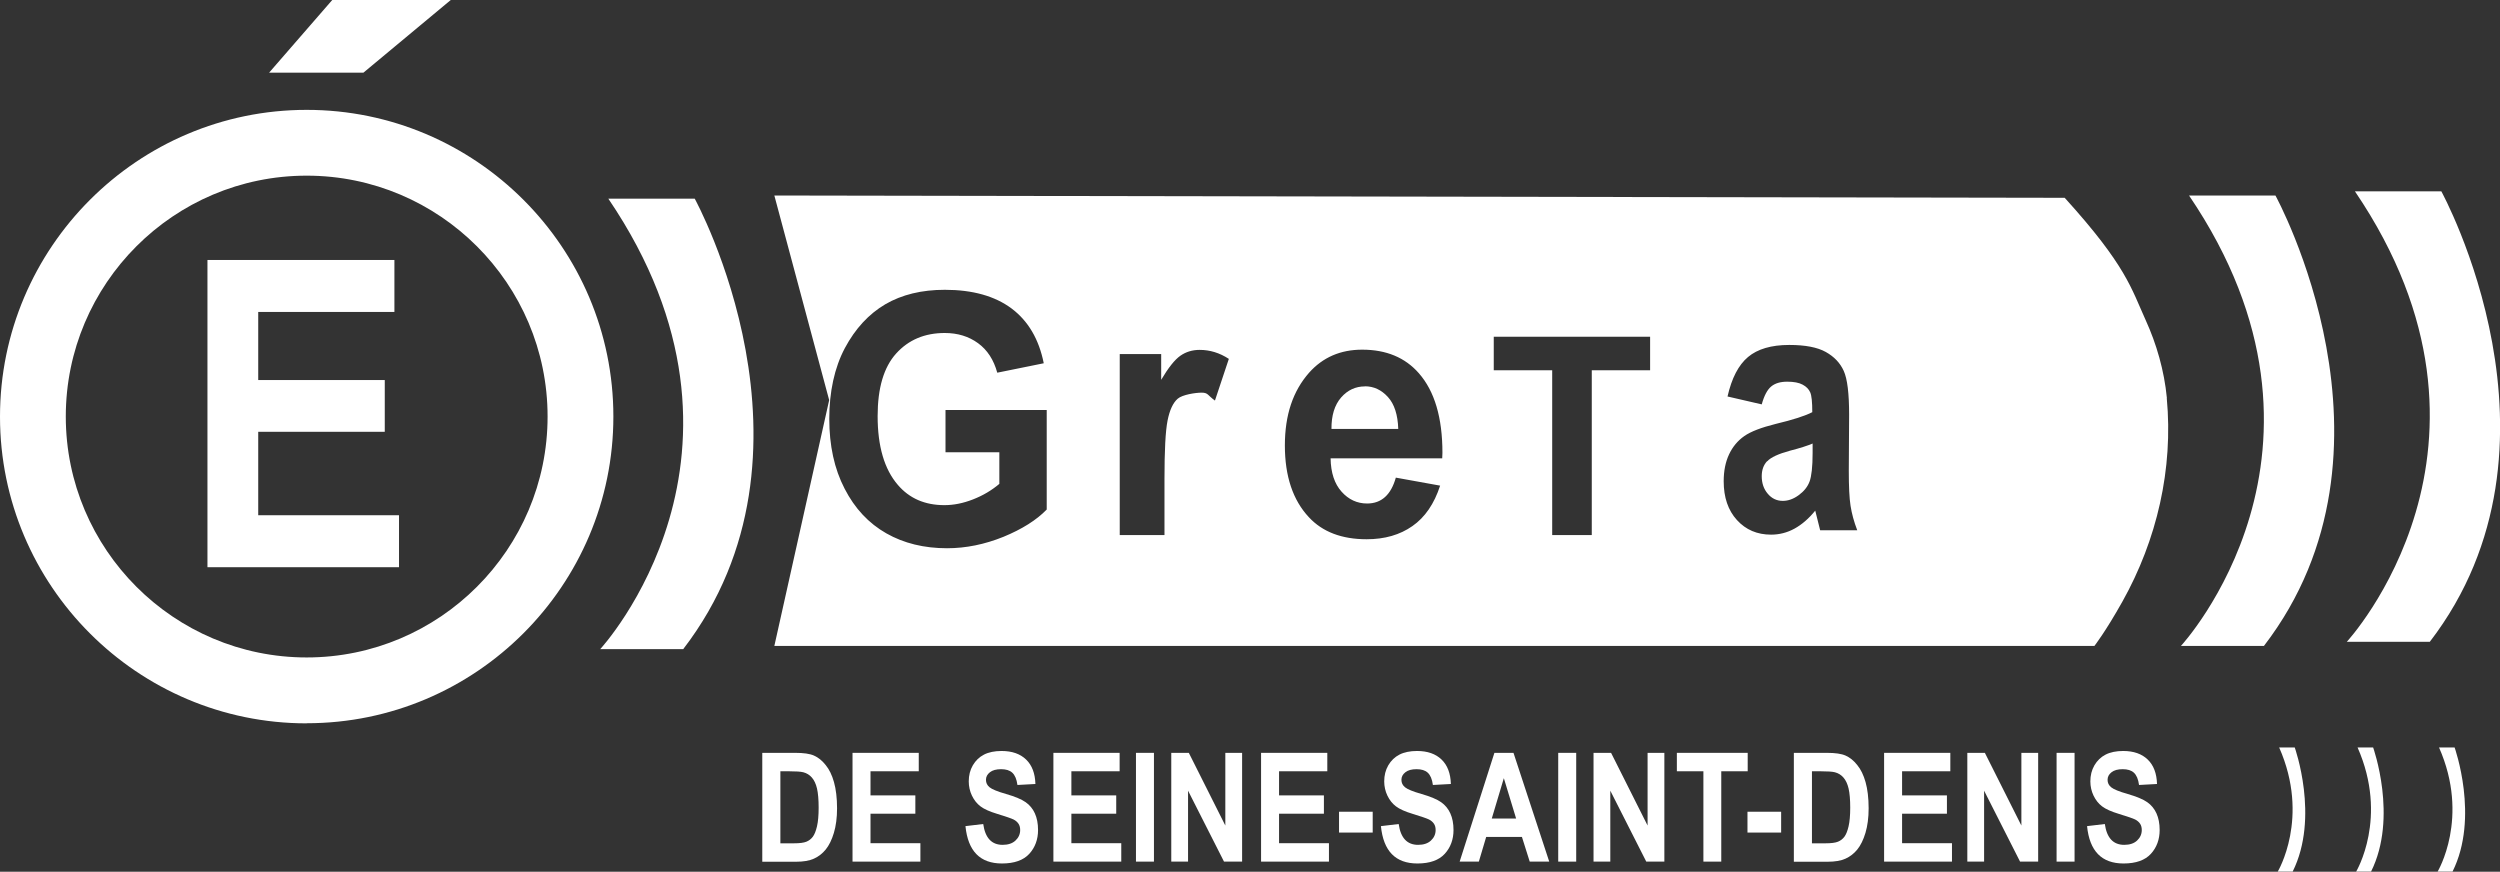 <svg xmlns="http://www.w3.org/2000/svg" id="Calque_2" viewBox="0 0 228 79.5"><rect x="0" y="0" width="228" height="79.5" fill="#333333" stroke="none"/><defs><style>.cls-1{fill:#fff;stroke-width:0px;}</style></defs><g id="_93_greta"><path class="cls-1" d="m55.47,18.12h7.89s12.73,23.15-1.05,41.08h-7.57s16.52-17.83.74-41.08Z"></path><path class="cls-1" d="m27.97,65.97c-15.42,0-27.97-12.55-27.97-27.97S12.55,10.02,27.97,10.02s27.97,12.55,27.97,27.97-12.55,27.97-27.97,27.97Zm0-49.95c-12.12,0-21.97,9.86-21.97,21.97s9.86,21.97,21.97,21.97,21.97-9.86,21.97-21.97-9.86-21.97-21.97-21.97Z"></path><path class="cls-1" d="m18.92,51.72v-28.01h17.05v4.74h-12.42v6.21h11.54v4.72h-11.54v7.61h12.84v4.74h-17.47Z"></path><polygon class="cls-1" points="24.54 6.63 33.14 6.63 41.11 0 30.3 0 24.54 6.63"></polygon><path class="cls-1" d="m69.53,68.66h3c.76,0,1.33.08,1.71.25.38.17.74.45,1.06.86.33.4.58.92.76,1.56.18.64.28,1.44.28,2.39,0,.86-.1,1.6-.29,2.24-.19.63-.44,1.14-.74,1.51s-.66.65-1.08.84c-.42.19-.96.28-1.63.28h-3.08v-9.92Zm1.64,1.68v6.57h1.23c.53,0,.91-.05,1.15-.15.24-.1.43-.25.58-.45s.28-.52.38-.95c.1-.43.15-1,.15-1.71s-.05-1.31-.15-1.74-.26-.76-.47-1c-.21-.24-.47-.4-.78-.48-.23-.06-.67-.09-1.33-.09h-.74Z"></path><path class="cls-1" d="m77.75,78.58v-9.92h6.04v1.68h-4.4v2.2h4.09v1.67h-4.09v2.69h4.55v1.68h-6.19Z"></path><path class="cls-1" d="m88.07,75.34l1.6-.19c.18,1.27.77,1.9,1.77,1.9.5,0,.89-.13,1.17-.39s.43-.58.43-.96c0-.23-.05-.42-.15-.57s-.25-.29-.45-.39-.7-.27-1.48-.51c-.7-.21-1.21-.44-1.54-.69-.33-.25-.58-.57-.78-.98-.19-.4-.29-.84-.29-1.3,0-.54.12-1.03.37-1.46.25-.43.59-.76,1.02-.98.43-.22.97-.33,1.6-.33.96,0,1.7.26,2.24.78.54.52.82,1.26.85,2.23l-1.64.09c-.07-.53-.23-.9-.47-1.12s-.58-.32-1.02-.32-.78.09-1.02.28-.36.41-.36.69.11.5.33.68.72.39,1.5.61c.83.24,1.42.49,1.79.75.37.26.65.6.84,1.02.19.42.29.92.29,1.52,0,.86-.27,1.59-.8,2.17s-1.36.88-2.49.88c-2,0-3.1-1.13-3.33-3.4Z"></path><path class="cls-1" d="m96.07,78.58v-9.92h6.04v1.68h-4.4v2.2h4.09v1.67h-4.09v2.69h4.55v1.68h-6.19Z"></path><path class="cls-1" d="m103.6,78.58v-9.92h1.64v9.92h-1.64Z"></path><path class="cls-1" d="m106.82,78.58v-9.92h1.6l3.33,6.63v-6.63h1.53v9.92h-1.65l-3.28-6.47v6.47h-1.53Z"></path><path class="cls-1" d="m115.01,78.58v-9.92h6.04v1.68h-4.4v2.2h4.09v1.67h-4.09v2.69h4.55v1.68h-6.19Z"></path><path class="cls-1" d="m122.12,75.93v-1.9h3.07v1.9h-3.07Z"></path><path class="cls-1" d="m125.96,75.34l1.6-.19c.18,1.27.77,1.9,1.77,1.9.5,0,.89-.13,1.17-.39s.43-.58.43-.96c0-.23-.05-.42-.15-.57s-.25-.29-.45-.39-.7-.27-1.48-.51c-.7-.21-1.21-.44-1.54-.69-.33-.25-.58-.57-.78-.98-.19-.4-.29-.84-.29-1.3,0-.54.12-1.03.37-1.46.25-.43.59-.76,1.02-.98.43-.22.97-.33,1.6-.33.96,0,1.7.26,2.24.78.54.52.82,1.26.85,2.23l-1.64.09c-.07-.53-.23-.9-.47-1.12s-.58-.32-1.02-.32-.78.09-1.02.28-.36.41-.36.69.11.5.33.68.72.39,1.5.61c.83.24,1.42.49,1.79.75.37.26.65.6.84,1.02.19.42.29.92.29,1.52,0,.86-.27,1.59-.8,2.17s-1.36.88-2.49.88c-2,0-3.1-1.13-3.33-3.4Z"></path><path class="cls-1" d="m141.29,78.58h-1.78l-.71-2.25h-3.26l-.67,2.25h-1.75l3.17-9.92h1.74l3.26,9.92Zm-3.02-3.93l-1.12-3.68-1.1,3.68h2.23Z"></path><path class="cls-1" d="m142.11,78.58v-9.92h1.64v9.92h-1.64Z"></path><path class="cls-1" d="m145.33,78.58v-9.92h1.6l3.33,6.63v-6.63h1.53v9.92h-1.65l-3.28-6.47v6.47h-1.53Z"></path><path class="cls-1" d="m155.35,78.58v-8.24h-2.42v-1.68h6.46v1.68h-2.41v8.24h-1.64Z"></path><path class="cls-1" d="m159.37,75.93v-1.9h3.07v1.9h-3.07Z"></path><path class="cls-1" d="m163.61,68.66h3c.76,0,1.33.08,1.71.25.38.17.74.45,1.06.86.33.4.58.92.76,1.56.18.64.28,1.44.28,2.39,0,.86-.1,1.6-.29,2.24-.19.63-.44,1.14-.74,1.51s-.66.65-1.08.84c-.42.19-.96.28-1.63.28h-3.08v-9.92Zm1.64,1.68v6.57h1.23c.53,0,.91-.05,1.15-.15.24-.1.43-.25.58-.45s.28-.52.38-.95c.1-.43.15-1,.15-1.71s-.05-1.31-.15-1.74-.26-.76-.47-1c-.21-.24-.47-.4-.78-.48-.23-.06-.67-.09-1.33-.09h-.74Z"></path><path class="cls-1" d="m171.83,78.58v-9.92h6.04v1.68h-4.4v2.2h4.09v1.67h-4.09v2.69h4.55v1.68h-6.19Z"></path><path class="cls-1" d="m179.42,78.58v-9.92h1.6l3.33,6.63v-6.63h1.53v9.92h-1.65l-3.28-6.47v6.47h-1.53Z"></path><path class="cls-1" d="m187.56,78.58v-9.92h1.64v9.92h-1.64Z"></path><path class="cls-1" d="m190.36,75.34l1.6-.19c.18,1.27.77,1.9,1.77,1.9.5,0,.89-.13,1.17-.39s.43-.58.43-.96c0-.23-.05-.42-.15-.57s-.25-.29-.45-.39-.7-.27-1.48-.51c-.7-.21-1.21-.44-1.54-.69-.33-.25-.58-.57-.78-.98-.19-.4-.29-.84-.29-1.3,0-.54.12-1.03.37-1.46.25-.43.59-.76,1.02-.98.43-.22.97-.33,1.6-.33.96,0,1.7.26,2.24.78.54.52.82,1.26.85,2.23l-1.64.09c-.07-.53-.23-.9-.47-1.12s-.58-.32-1.02-.32-.78.09-1.02.28-.36.41-.36.69.11.5.33.68.72.39,1.5.61c.83.24,1.42.49,1.79.75.37.26.65.6.84,1.02.19.42.29.92.29,1.52,0,.86-.27,1.59-.8,2.17s-1.36.88-2.49.88c-2,0-3.1-1.13-3.33-3.4Z"></path><path class="cls-1" d="m207.86,68.17h1.42s2.28,6.38-.19,11.32h-1.36s2.96-4.91.13-11.32Z"></path><path class="cls-1" d="m215.01,68.17h1.42s2.28,6.38-.19,11.32h-1.36s2.96-4.91.13-11.32Z"></path><path class="cls-1" d="m222.44,68.17h1.42s2.28,6.38-.19,11.32h-1.36s2.96-4.91.13-11.32Z"></path><path class="cls-1" d="m199.63,17.83h7.89s12.73,23.15-1.05,41.08h-7.57s16.52-17.83.74-41.08Z"></path><path class="cls-1" d="m214.76,17.45h7.89s12.73,23.15-1.05,41.08h-7.57s16.52-17.83.74-41.08Z"></path><path class="cls-1" d="m161.16,42.06c-.33.35-.49.81-.49,1.37,0,.63.18,1.17.55,1.6.36.43.82.65,1.37.65.49,0,.97-.17,1.45-.52.48-.35.81-.76.99-1.24.18-.48.28-1.35.28-2.6v-.87c-.44.19-1.12.41-2.05.65-1.07.29-1.76.61-2.09.97Z"></path><path class="cls-1" d="m124.48,35.24c-.86,0-1.58.34-2.17,1.01-.6.69-.89,1.65-.88,2.87h6.09c-.04-1.29-.35-2.26-.94-2.91-.59-.65-1.29-.98-2.1-.98Z"></path><path class="cls-1" d="m197.62,36.31c-.24-2.53-.96-4.97-1.92-7.08-1.33-2.93-1.78-4.99-7.4-11.19l-117.68-.21,5,18.66-5,22.42h120.39s1.01-1.29,2.55-4.04c3.16-5.64,4.65-12.11,4.05-18.55Zm-102.16,10.16c-.93.96-2.25,1.79-3.95,2.49-1.71.69-3.42,1.04-5.14,1.04-2.09,0-3.94-.45-5.54-1.36-1.6-.91-2.87-2.26-3.8-4.07-.94-1.81-1.4-3.94-1.4-6.38s.47-4.65,1.42-6.44c.95-1.78,2.18-3.11,3.69-4,1.51-.88,3.32-1.32,5.43-1.32,2.53,0,4.56.57,6.08,1.7,1.52,1.14,2.5,2.8,2.94,5l-4.24.86c-.32-1.17-.9-2.07-1.75-2.69-.85-.62-1.86-.93-3.04-.93-1.82,0-3.3.62-4.43,1.87-1.13,1.25-1.69,3.15-1.69,5.71,0,2.75.61,4.84,1.84,6.27,1.05,1.23,2.46,1.85,4.25,1.85.84,0,1.7-.17,2.6-.52.9-.35,1.7-.82,2.41-1.42v-2.88h-4.91v-3.86h9.23v9.08Zm15.34-9.94c-.67-.48-.61-.72-1.21-.72-.56,0-1.75.18-2.18.55-.43.37-.74,1.04-.93,2-.19.97-.28,2.74-.28,5.33v5.11h-4.08v-16.51h3.78v2.35c.65-1.1,1.23-1.83,1.74-2.19.51-.36,1.1-.54,1.77-.54.93,0,1.82.27,2.66.82l-1.27,3.81Zm20.73,5.27h-10.18c.02,1.31.36,2.33,1,3.04.64.72,1.42,1.08,2.33,1.08,1.31,0,2.18-.79,2.62-2.36l4.04.73c-.54,1.66-1.38,2.89-2.53,3.69-1.14.8-2.53,1.2-4.17,1.2-2.27,0-4.03-.67-5.27-2.01-1.46-1.56-2.19-3.74-2.19-6.54s.74-4.97,2.21-6.64c1.25-1.4,2.86-2.1,4.84-2.1,2.2,0,3.92.72,5.17,2.15,1.44,1.64,2.15,4.06,2.15,7.26l-.02.5Zm18.96-8.03h-5.32v15.03h-3.61v-15.03h-5.33v-3.06h14.26v3.06Zm15.51,14.6l-.45-1.8c-.59.73-1.22,1.27-1.89,1.64-.67.37-1.39.55-2.14.55-1.26,0-2.3-.44-3.11-1.33-.81-.89-1.21-2.07-1.21-3.54,0-.93.16-1.75.49-2.45.33-.7.79-1.25,1.39-1.67.6-.42,1.55-.78,2.87-1.11,1.59-.38,2.7-.74,3.33-1.07,0-.92-.06-1.52-.19-1.81-.13-.29-.35-.52-.69-.7-.33-.18-.8-.27-1.41-.27s-1.1.14-1.46.44c-.35.29-.64.83-.86,1.63l-3.12-.72c.38-1.67,1-2.87,1.87-3.6.87-.73,2.12-1.1,3.76-1.1,1.45,0,2.56.21,3.33.64.77.43,1.31,1,1.64,1.73.33.73.49,2.06.49,3.99l-.03,5.11c0,1.43.05,2.5.16,3.2.11.7.31,1.45.61,2.23h-3.4Z"></path></g></svg>
